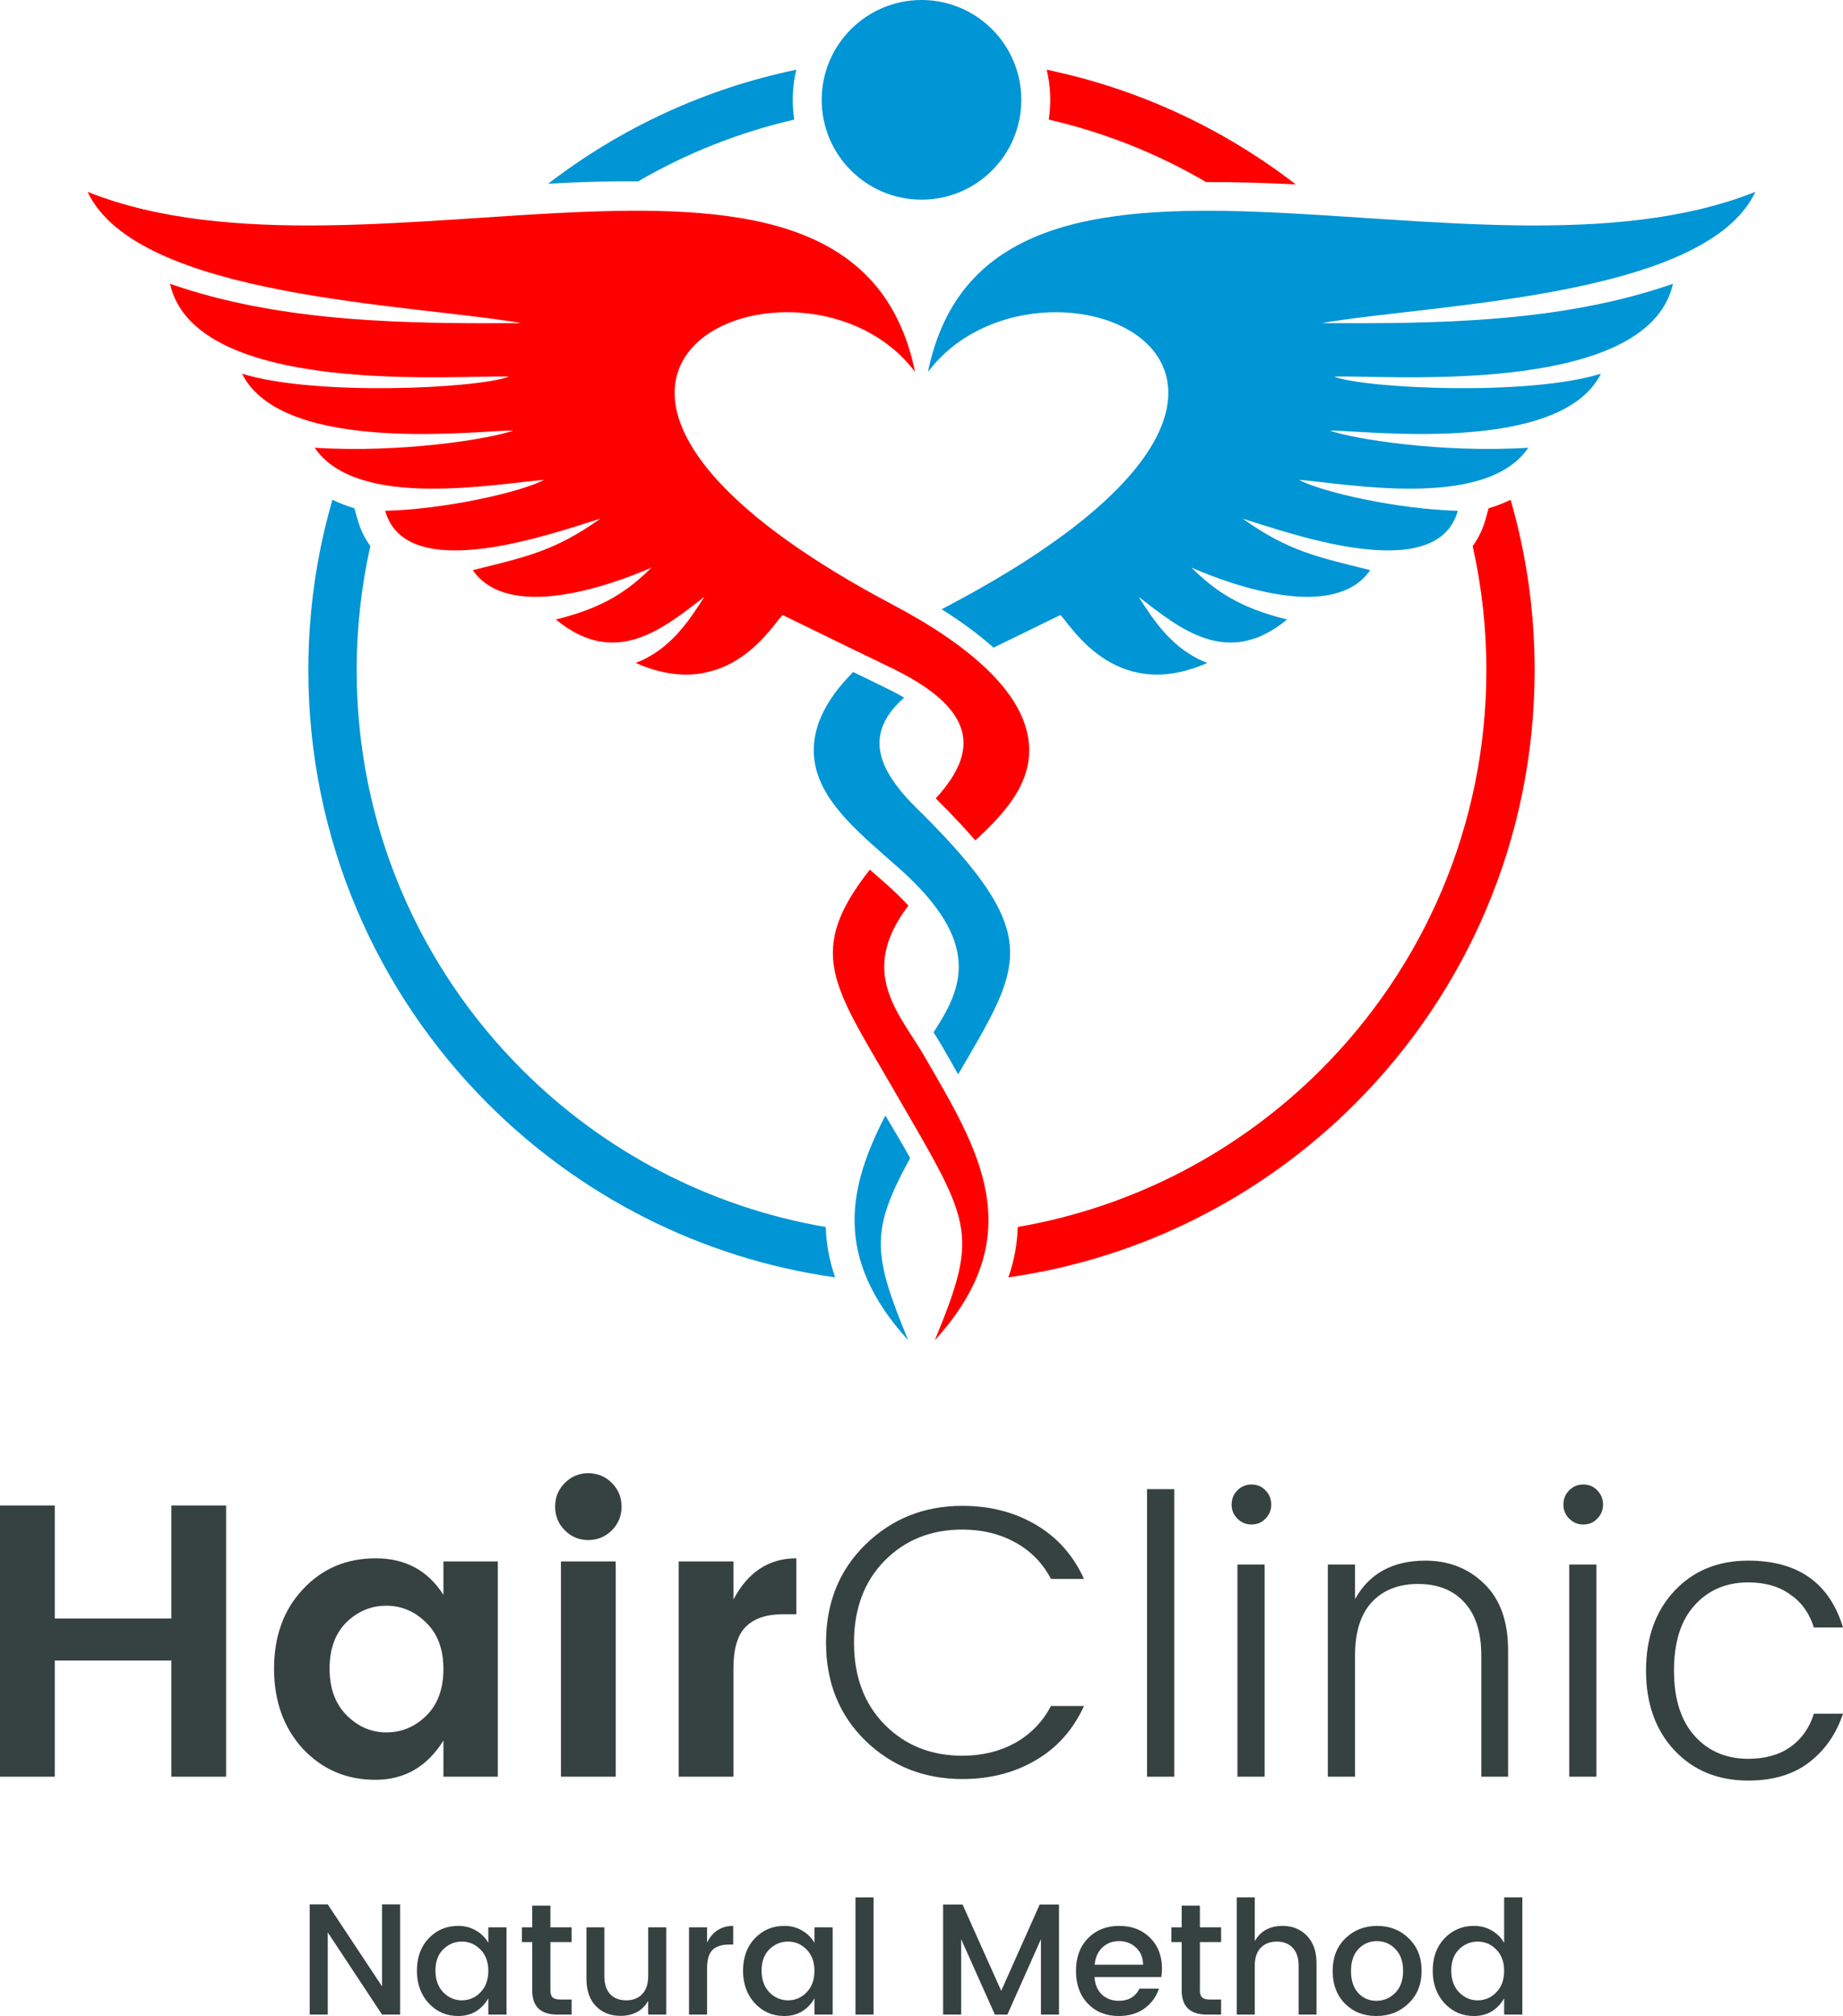 <?xml version="1.0" encoding="UTF-8" standalone="no"?>
<!-- Created with Inkscape (http://www.inkscape.org/) -->

<svg
   xmlns:dc="http://purl.org/dc/elements/1.1/"
   xmlns:cc="http://creativecommons.org/ns#"
   xmlns:rdf="http://www.w3.org/1999/02/22-rdf-syntax-ns#"
   xmlns:svg="http://www.w3.org/2000/svg"
   xmlns="http://www.w3.org/2000/svg"
   xmlns:sodipodi="http://sodipodi.sourceforge.net/DTD/sodipodi-0.dtd"
   xmlns:inkscape="http://www.inkscape.org/namespaces/inkscape"
   width="343.501mm"
   height="375.655mm"
   viewBox="0 0 343.501 375.655"
   version="1.1"
   id="svg1010"
   inkscape:version="0.92.4 (5da689c313, 2019-01-14)"
   sodipodi:docname="logo.svg">
  <defs
     id="defs1004" />
  <sodipodi:namedview
     id="base"
     pagecolor="#ffffff"
     bordercolor="#666666"
     borderopacity="1.0"
     inkscape:pageopacity="0.0"
     inkscape:pageshadow="2"
     inkscape:zoom="0.175"
     inkscape:cx="2114.6239"
     inkscape:cy="46.596693"
     inkscape:document-units="mm"
     inkscape:current-layer="layer1"
     showgrid="false"
     fit-margin-top="0"
     fit-margin-left="0"
     fit-margin-right="0"
     fit-margin-bottom="0"
     inkscape:window-width="1920"
     inkscape:window-height="1017"
     inkscape:window-x="1912"
     inkscape:window-y="-8"
     inkscape:window-maximized="1" />
  <g
     inkscape:label="Layer 1"
     inkscape:groupmode="layer"
     id="layer1"
     transform="translate(439.801,61.911)">
    <g
       aria-label="HairClinic"
       style="font-style:normal;font-variant:normal;font-weight:normal;font-stretch:normal;font-size:15.085px;line-height:1.25;font-family:Quintessential;-inkscape-font-specification:Quintessential;letter-spacing:-0.2px;word-spacing:0px;fill:#36423f;fill-opacity:1;stroke:none;stroke-width:0.377"
       id="text1579" />
    <g
       id="g1688">
      <g
         transform="translate(-19.266)"
         id="g1596">
        <path
           inkscape:connector-curvature="0"
           id="path74"
           style="fill:#ff0000;fill-opacity:1;fill-rule:nonzero;stroke:none;stroke-width:0.035"
           d="m -258.416,100.144 c -12.069,15.261 -6.703,21.689 4.015,40.255 14.799,25.647 16.648,26.709 8.093,47.434 18.129,-19.914 7.959,-35.789 -1.916,-52.895 -4.579,-7.93 -12.587,-15.519 -3.009,-28.099 -1.443,-1.587 -3.002,-3.034 -4.463,-4.325 l -2.713,-2.371 z M -323.332,-1.699 c -21.249,0.113 -44.637,-0.042 -65.518,-7.334 4.807,21.407 54.868,16.866 63.191,17.307 -6.162,2.254 -36.352,3.63 -49.764,-0.554 7.656,15.335 44.797,10.481 50.546,10.597 -4.316,1.559 -20.819,4.226 -37.003,3.203 7.921,11.688 33.949,6.639 42.741,5.987 -4.25,2.268 -18.422,5.489 -29.6,5.761 3.919,14.097 31.276,4.166 40.09,1.471 -8.61,6.117 -13.929,7.123 -23.763,9.588 6.57,9.532 25.18,3.066 33.294,-0.466 -4.283,4.24 -8.809,7.461 -17.816,9.659 11.162,9.232 20.112,1.587 27.676,-4.212 -2.833,4.41 -6.301,9.814 -12.792,12.312 17.604,7.786 25.841,-7.818 27.404,-8.922 6.66,3.277 13.49,6.565 20.387,9.913 11.97,5.817 14.683,11.546 12.721,17.209 -0.822,2.353 -2.459,4.706 -4.586,7.034 1.549,1.545 3.076,3.122 4.565,4.71 0.991,1.076 1.933,2.113 2.808,3.119 4.664,-4.283 8.64,-8.678 9.73,-13.857 2.579,-12.241 -11.359,-22.779 -24.938,-29.958 -83.287,-44.041 -16.75,-71.007 3.976,-43.476 -11.434,-55.742 -101.859,-12.608 -154.23,-33.56 9.266,19.745 59.944,20.853 80.88,24.469 v 0" />
        <path
           inkscape:connector-curvature="0"
           id="path76"
           style="fill:#0095d5;fill-opacity:1;fill-rule:nonzero;stroke:none;stroke-width:0.035"
           d="m -250.906,153.89 c -7.377,13.504 -7.084,17.646 -0.353,33.944 -14.196,-15.603 -11.038,-28.709 -4.258,-41.889 1.408,2.371 3.059,5.108 4.621,7.945 z m -1.104,-85.803 c -4.519,3.944 -5.362,7.86 -4.025,11.733 1.055,3.006 3.44,6.011 6.456,8.975 1.901,1.859 3.637,3.648 5.235,5.348 17.833,19.195 13.529,25.037 2.388,44.143 -0.949,-1.714 -1.958,-3.461 -2.988,-5.249 -0.483,-0.836 -1.023,-1.7 -1.591,-2.579 5.066,-7.888 9.617,-16.439 -6.653,-30.78 -6.766,-5.973 -13.843,-11.663 -15.363,-18.852 -1.344,-6.368 1.803,-12.298 7.038,-17.519 l 5.584,2.723 c 1.104,0.54 2.491,1.221 3.919,2.057 z m 77.787,-69.787 c 21.234,0.113 44.619,-0.042 65.5,-7.334 -4.805,21.407 -54.86,16.866 -63.19,17.307 6.167,2.254 36.35,3.63 49.763,-0.554 -7.655,15.335 -44.796,10.481 -50.542,10.597 4.311,1.559 20.814,4.226 37.003,3.203 -7.923,11.688 -33.955,6.639 -42.736,5.987 4.24,2.268 18.411,5.489 29.595,5.761 -3.916,14.097 -31.281,4.166 -40.083,1.471 8.611,6.117 13.928,7.123 23.756,9.588 -6.569,9.532 -25.185,3.066 -33.299,-0.466 4.293,4.24 8.809,7.461 17.815,9.659 -11.162,9.232 -20.108,1.587 -27.668,-4.212 2.826,4.41 6.297,9.814 12.788,12.312 -17.607,7.786 -25.837,-7.818 -27.407,-8.922 -4.092,2.014 -8.241,4.029 -12.432,6.071 -3.013,-2.695 -6.371,-5.08 -9.663,-7.151 l 1.411,-0.751 c 83.284,-44.041 16.746,-71.007 -3.972,-43.462 11.437,-55.742 101.854,-12.622 154.224,-33.574 -9.26,19.745 -59.944,20.867 -80.874,24.469 h 0.011" />
        <path
           inkscape:connector-curvature="0"
           id="path78"
           style="fill:#0095d5;fill-opacity:1;fill-rule:nonzero;stroke:none;stroke-width:0.035"
           d="m -248.778,-61.911 c 10.269,0 18.598,8.34 18.598,18.609 0,10.269 -8.329,18.595 -18.598,18.595 -10.276,0 -18.609,-8.326 -18.609,-18.595 0,-10.269 8.333,-18.609 18.609,-18.609" />
        <path
           inkscape:connector-curvature="0"
           id="path80"
           style="fill:#0095d5;fill-opacity:1;fill-rule:nonzero;stroke:none;stroke-width:0.035"
           d="m -318.36,-27.685 c 13.384,-10.283 29.114,-17.688 46.248,-21.234 -0.437,1.799 -0.667,3.672 -0.667,5.616 0,1.249 0.099,2.484 0.286,3.676 -10.379,2.395 -20.168,6.311 -29.122,11.515 -5.613,-0.07 -11.261,0.131 -16.746,0.427" />
        <path
           inkscape:connector-curvature="0"
           id="path82"
           style="fill:#0095d5;fill-opacity:1;fill-rule:nonzero;stroke:none;stroke-width:0.035"
           d="m -264.893,176.104 c -25.107,-3.535 -47.596,-15.251 -64.695,-32.343 -20.682,-20.68 -33.475,-49.248 -33.475,-80.793 0,-11.021 1.56,-21.675 4.487,-31.761 1.29,0.639 2.673,1.164 4.095,1.591 l 0.54,1.916 c 0.562,2.028 1.389,3.715 2.431,5.119 -1.665,7.447 -2.547,15.191 -2.547,23.135 0,29.079 11.774,55.39 30.83,74.44 15.065,15.064 34.676,25.573 56.598,29.319 0.099,3.164 0.674,6.283 1.743,9.377 h -0.007" />
        <path
           inkscape:connector-curvature="0"
           id="path84"
           style="fill:#ff0000;fill-opacity:1;fill-rule:nonzero;stroke:none;stroke-width:0.035"
           d="m -138.987,31.208 c 2.921,10.086 4.48,20.74 4.48,31.761 0,31.545 -12.795,60.113 -33.475,80.793 -17.078,17.078 -39.532,28.78 -64.608,32.343 1.111,-3.179 1.658,-6.301 1.736,-9.391 21.893,-3.761 41.469,-14.256 56.515,-29.305 19.05,-19.05 30.836,-45.36 30.836,-74.44 0,-7.945 -0.882,-15.688 -2.554,-23.121 1.044,-1.418 1.877,-3.104 2.445,-5.133 l 0.522,-1.901 c 1.432,-0.441 2.805,-0.967 4.113,-1.605 h -0.011" />
        <path
           inkscape:connector-curvature="0"
           id="path86"
           style="fill:#ff0000;fill-opacity:1;fill-rule:nonzero;stroke:none;stroke-width:0.035"
           d="m -225.453,-48.919 c 17.216,3.574 32.995,11.007 46.418,21.361 -5.701,-0.268 -11.289,-0.452 -16.697,-0.423 -9.006,-5.278 -18.877,-9.236 -29.333,-11.645 0.18,-1.206 0.275,-2.427 0.275,-3.676 0,-1.93 -0.226,-3.817 -0.663,-5.616" />
      </g>
      <path
         inkscape:connector-curvature="0"
         id="path1625"
         style="font-style:normal;font-variant:normal;font-weight:600;font-stretch:normal;font-size:15.085px;line-height:1.25;font-family:Poppins;-inkscape-font-specification:'Poppins Semi-Bold';letter-spacing:0.868px;word-spacing:0px;fill:#36423f;fill-opacity:1;stroke:none;stroke-width:0.377"
         d="m -407.869,218.611 h 10.209 v 50.541 h -10.209 v -21.65 h -21.722 v 21.65 h -10.209 v -50.541 h 10.209 v 21.071 h 21.722 z"
         transform="translate(8.3333333e-6)" />
      <path
         inkscape:connector-curvature="0"
         id="path1627"
         style="font-style:normal;font-variant:normal;font-weight:600;font-stretch:normal;font-size:15.085px;line-height:1.25;font-family:Poppins;-inkscape-font-specification:'Poppins Semi-Bold';letter-spacing:0.868px;word-spacing:0px;fill:#36423f;fill-opacity:1;stroke:none;stroke-width:0.377"
         d="m -360.34,257.784 q 3.186,-3.186 3.186,-8.689 0,-5.503 -3.186,-8.617 -3.186,-3.186 -7.458,-3.186 -4.272,0 -7.458,3.114 -3.114,3.114 -3.114,8.617 0,5.503 3.186,8.689 3.186,3.186 7.386,3.186 4.272,0 7.458,-3.114 z m -23.026,6.155 q -5.358,-5.865 -5.358,-14.916 0,-9.051 5.358,-14.771 5.358,-5.793 13.613,-5.793 8.254,0 12.599,6.806 v -6.227 h 10.137 v 40.114 h -10.137 v -6.734 q -4.562,7.313 -12.671,7.313 -8.11,0 -13.54,-5.793 z"
         transform="translate(8.3333333e-6)" />
      <path
         inkscape:connector-curvature="0"
         id="path1629"
         style="font-style:normal;font-variant:normal;font-weight:600;font-stretch:normal;font-size:15.085px;line-height:1.25;font-family:Poppins;-inkscape-font-specification:'Poppins Semi-Bold';letter-spacing:0.868px;word-spacing:0px;fill:#36423f;fill-opacity:1;stroke:none;stroke-width:0.377"
         d="m -323.956,218.828 q 0,2.607 -1.81,4.417 -1.81,1.81 -4.417,1.81 -2.534,0 -4.344,-1.81 -1.81,-1.81 -1.81,-4.417 0,-2.607 1.81,-4.417 1.81,-1.81 4.344,-1.81 2.607,0 4.417,1.81 1.81,1.81 1.81,4.417 z m -11.296,50.323 v -40.114 h 10.209 v 40.114 z"
         transform="translate(8.3333333e-6)" />
      <path
         inkscape:connector-curvature="0"
         id="path1631"
         style="font-style:normal;font-variant:normal;font-weight:600;font-stretch:normal;font-size:15.085px;line-height:1.25;font-family:Poppins;-inkscape-font-specification:'Poppins Semi-Bold';letter-spacing:0.868px;word-spacing:0px;fill:#36423f;fill-opacity:1;stroke:none;stroke-width:0.377"
         d="m -303.102,229.038 v 7.096 q 4.055,-7.675 11.73,-7.675 v 10.427 h -2.534 q -4.562,0 -6.879,2.317 -2.317,2.245 -2.317,7.82 v 20.129 h -10.209 v -40.114 z"
         transform="translate(8.3333333e-6)" />
      <path
         inkscape:connector-curvature="0"
         id="path1633"
         style="font-style:normal;font-variant:normal;font-weight:300;font-stretch:normal;font-size:15.085px;line-height:1.25;font-family:Poppins;-inkscape-font-specification:'Poppins Light';letter-spacing:-0.2px;word-spacing:0px;fill:#36423f;fill-opacity:1;stroke:none;stroke-width:0.377"
         d="m -278.531,262.418 q -7.313,-7.168 -7.313,-18.247 0,-11.078 7.313,-18.247 7.386,-7.241 18.102,-7.241 7.675,0 13.613,3.476 6.01,3.476 9.051,10.137 h -6.155 q -2.317,-4.417 -6.662,-6.806 -4.344,-2.389 -9.847,-2.389 -8.761,0 -14.482,5.793 -5.72,5.793 -5.72,15.278 0,9.485 5.72,15.278 5.72,5.793 14.482,5.793 5.503,0 9.847,-2.389 4.344,-2.462 6.662,-6.879 h 6.155 q -3.041,6.662 -9.051,10.137 -5.937,3.476 -13.613,3.476 -10.716,0 -18.102,-7.168 z"
         transform="translate(8.3333333e-6)" />
      <path
         inkscape:connector-curvature="0"
         id="path1635"
         style="font-style:normal;font-variant:normal;font-weight:300;font-stretch:normal;font-size:15.085px;line-height:1.25;font-family:Poppins;-inkscape-font-specification:'Poppins Light';letter-spacing:-0.2px;word-spacing:0px;fill:#36423f;fill-opacity:1;stroke:none;stroke-width:0.377"
         d="M -226.015,269.152 V 215.57 h 5.069 v 53.582 z"
         transform="translate(8.3333333e-6)" />
      <path
         inkscape:connector-curvature="0"
         id="path1637"
         style="font-style:normal;font-variant:normal;font-weight:300;font-stretch:normal;font-size:15.085px;line-height:1.25;font-family:Poppins;-inkscape-font-specification:'Poppins Light';letter-spacing:-0.2px;word-spacing:0px;fill:#36423f;fill-opacity:1;stroke:none;stroke-width:0.377"
         d="m -202.866,218.466 q 0,1.521 -1.086,2.607 -1.014,1.086 -2.607,1.086 -1.521,0 -2.607,-1.086 -1.086,-1.086 -1.086,-2.607 0,-1.593 1.086,-2.679 1.086,-1.086 2.607,-1.086 1.593,0 2.607,1.086 1.086,1.086 1.086,2.679 z m -6.299,50.685 v -39.535 h 5.069 v 39.535 z"
         transform="translate(8.3333333e-6)" />
      <path
         inkscape:connector-curvature="0"
         id="path1639"
         style="font-style:normal;font-variant:normal;font-weight:300;font-stretch:normal;font-size:15.085px;line-height:1.25;font-family:Poppins;-inkscape-font-specification:'Poppins Light';letter-spacing:-0.2px;word-spacing:0px;fill:#36423f;fill-opacity:1;stroke:none;stroke-width:0.377"
         d="m -187.249,229.617 v 6.444 q 3.982,-7.168 13.106,-7.168 6.589,0 11.006,4.344 4.417,4.272 4.417,12.382 v 23.532 h -4.996 v -22.591 q 0,-6.517 -3.186,-9.92 -3.114,-3.403 -8.617,-3.403 -5.431,0 -8.617,3.403 -3.114,3.403 -3.114,9.92 v 22.591 h -5.069 v -39.535 z"
         transform="translate(8.3333333e-6)" />
      <path
         inkscape:connector-curvature="0"
         id="path1641"
         style="font-style:normal;font-variant:normal;font-weight:300;font-stretch:normal;font-size:15.085px;line-height:1.25;font-family:Poppins;-inkscape-font-specification:'Poppins Light';letter-spacing:-0.2px;word-spacing:0px;fill:#36423f;fill-opacity:1;stroke:none;stroke-width:0.377"
         d="m -141.026,218.466 q 0,1.521 -1.086,2.607 -1.014,1.086 -2.607,1.086 -1.521,0 -2.607,-1.086 -1.086,-1.086 -1.086,-2.607 0,-1.593 1.086,-2.679 1.086,-1.086 2.607,-1.086 1.593,0 2.607,1.086 1.086,1.086 1.086,2.679 z m -6.299,50.685 v -39.535 h 5.069 v 39.535 z"
         transform="translate(8.3333333e-6)" />
      <path
         inkscape:connector-curvature="0"
         id="path1643"
         style="font-style:normal;font-variant:normal;font-weight:300;font-stretch:normal;font-size:15.085px;line-height:1.25;font-family:Poppins;-inkscape-font-specification:'Poppins Light';letter-spacing:-0.2px;word-spacing:0px;fill:#36423f;fill-opacity:1;stroke:none;stroke-width:0.377"
         d="m -127.725,264.228 q -5.286,-5.648 -5.286,-14.844 0,-9.196 5.286,-14.844 5.286,-5.648 13.757,-5.648 13.902,0 17.667,12.454 h -5.431 q -1.231,-3.982 -4.417,-6.155 -3.114,-2.245 -7.82,-2.245 -6.155,0 -9.992,4.272 -3.838,4.2 -3.838,12.164 0,7.892 3.838,12.164 3.838,4.272 9.992,4.272 4.707,0 7.82,-2.172 3.186,-2.245 4.417,-6.227 h 5.431 q -1.883,5.648 -6.299,9.051 -4.417,3.403 -11.368,3.403 -8.472,0 -13.757,-5.648 z"
         transform="translate(8.3333333e-6)" />
      <g
         id="text1587"
         style="font-style:normal;font-variant:normal;font-weight:normal;font-stretch:normal;font-size:12.295px;line-height:1.25;font-family:Quintessential;-inkscape-font-specification:Quintessential;letter-spacing:-0.163px;word-spacing:0px;fill:#36423f;fill-opacity:1;stroke:none;stroke-width:0.307"
         aria-label="Natural Method ">
        <path
           inkscape:connector-curvature="0"
           id="path1598"
           style="font-style:normal;font-variant:normal;font-weight:500;font-stretch:normal;font-size:29.508px;font-family:Poppins;-inkscape-font-specification:'Poppins Medium';fill:#36423f;fill-opacity:1;stroke-width:0.307"
           d="m -368.593,292.941 h 3.364 v 20.538 h -3.364 l -10.121,-15.315 v 15.315 h -3.364 v -20.538 h 3.364 l 10.121,15.285 z" />
        <path
           inkscape:connector-curvature="0"
           id="path1600"
           style="font-style:normal;font-variant:normal;font-weight:500;font-stretch:normal;font-size:29.508px;font-family:Poppins;-inkscape-font-specification:'Poppins Medium';fill:#36423f;fill-opacity:1;stroke-width:0.307"
           d="m -350.263,309.347 q 1.475,-1.505 1.475,-4.013 0,-2.508 -1.475,-3.984 -1.446,-1.475 -3.452,-1.475 -2.007,0 -3.482,1.446 -1.446,1.446 -1.446,3.954 0,2.508 1.446,4.043 1.475,1.505 3.482,1.505 2.007,0 3.452,-1.475 z m -4.161,4.397 q -3.246,0 -5.459,-2.361 -2.213,-2.39 -2.213,-6.079 0,-3.718 2.184,-6.02 2.213,-2.331 5.489,-2.331 1.918,0 3.364,0.885 1.475,0.856 2.272,2.272 v -2.892 h 3.393 v 16.259 h -3.393 v -3.039 q -0.826,1.505 -2.272,2.42 -1.446,0.885 -3.364,0.885 z" />
        <path
           inkscape:connector-curvature="0"
           id="path1602"
           style="font-style:normal;font-variant:normal;font-weight:500;font-stretch:normal;font-size:29.508px;font-family:Poppins;-inkscape-font-specification:'Poppins Medium';fill:#36423f;fill-opacity:1;stroke-width:0.307"
           d="m -333.26,299.963 h -3.954 v 9 q 0,0.915 0.413,1.328 0.443,0.384 1.475,0.384 h 2.066 v 2.803 h -2.656 q -4.692,0 -4.692,-4.515 v -9 h -1.918 v -2.744 h 1.918 v -4.043 h 3.393 v 4.043 h 3.954 z" />
        <path
           inkscape:connector-curvature="0"
           id="path1604"
           style="font-style:normal;font-variant:normal;font-weight:500;font-stretch:normal;font-size:29.508px;font-family:Poppins;-inkscape-font-specification:'Poppins Medium';fill:#36423f;fill-opacity:1;stroke-width:0.307"
           d="m -318.991,297.219 h 3.364 v 16.259 h -3.364 V 310.911 q -1.593,2.803 -5.193,2.803 -2.744,0 -4.544,-1.8 -1.77,-1.829 -1.77,-5.105 v -9.59 h 3.334 v 9.088 q 0,2.184 1.092,3.364 1.092,1.151 2.98,1.151 1.889,0 2.98,-1.151 1.121,-1.18 1.121,-3.364 z" />
        <path
           inkscape:connector-curvature="0"
           id="path1606"
           style="font-style:normal;font-variant:normal;font-weight:500;font-stretch:normal;font-size:29.508px;font-family:Poppins;-inkscape-font-specification:'Poppins Medium';fill:#36423f;fill-opacity:1;stroke-width:0.307"
           d="m -308.016,297.219 v 2.833 q 1.564,-3.098 4.869,-3.098 v 3.482 h -0.856 q -1.977,0 -3.01,1.003 -1.003,1.003 -1.003,3.482 v 8.557 h -3.364 v -16.259 z" />
        <path
           inkscape:connector-curvature="0"
           id="path1608"
           style="font-style:normal;font-variant:normal;font-weight:500;font-stretch:normal;font-size:29.508px;font-family:Poppins;-inkscape-font-specification:'Poppins Medium';fill:#36423f;fill-opacity:1;stroke-width:0.307"
           d="m -289.478,309.347 q 1.475,-1.505 1.475,-4.013 0,-2.508 -1.475,-3.984 -1.446,-1.475 -3.452,-1.475 -2.007,0 -3.482,1.446 -1.446,1.446 -1.446,3.954 0,2.508 1.446,4.043 1.475,1.505 3.482,1.505 2.007,0 3.452,-1.475 z m -4.161,4.397 q -3.246,0 -5.459,-2.361 -2.213,-2.39 -2.213,-6.079 0,-3.718 2.184,-6.02 2.213,-2.331 5.489,-2.331 1.918,0 3.364,0.885 1.475,0.856 2.272,2.272 v -2.892 h 3.393 v 16.259 h -3.393 v -3.039 q -0.826,1.505 -2.272,2.42 -1.446,0.885 -3.364,0.885 z" />
        <path
           inkscape:connector-curvature="0"
           id="path1610"
           style="font-style:normal;font-variant:normal;font-weight:500;font-stretch:normal;font-size:29.508px;font-family:Poppins;-inkscape-font-specification:'Poppins Medium';fill:#36423f;fill-opacity:1;stroke-width:0.307"
           d="m -280.354,313.478 v -21.836 h 3.364 v 21.836 z" />
        <path
           inkscape:connector-curvature="0"
           id="path1612"
           style="font-style:normal;font-variant:normal;font-weight:500;font-stretch:normal;font-size:29.508px;font-family:Poppins;-inkscape-font-specification:'Poppins Medium';fill:#36423f;fill-opacity:1;stroke-width:0.307"
           d="m -242.423,292.97 v 20.508 h -3.364 v -14.046 l -6.256,14.046 h -2.331 l -6.285,-14.046 v 14.046 h -3.364 v -20.508 h 3.63 l 7.2,16.082 7.17,-16.082 z" />
        <path
           inkscape:connector-curvature="0"
           id="path1614"
           style="font-style:normal;font-variant:normal;font-weight:500;font-stretch:normal;font-size:29.508px;font-family:Poppins;-inkscape-font-specification:'Poppins Medium';fill:#36423f;fill-opacity:1;stroke-width:0.307"
           d="m -231.29,313.744 q -3.541,0 -5.754,-2.302 -2.213,-2.302 -2.213,-6.108 0,-3.807 2.243,-6.079 2.243,-2.302 5.784,-2.302 3.57,0 5.784,2.213 2.213,2.184 2.213,5.725 0,0.856 -0.118,1.593 h -12.452 q 0.118,2.036 1.357,3.246 1.269,1.18 3.157,1.18 2.744,0 3.866,-2.272 h 3.63 q -0.738,2.243 -2.685,3.689 -1.948,1.416 -4.81,1.416 z m 4.544,-9.561 q -0.029,-2.007 -1.328,-3.187 -1.298,-1.21 -3.157,-1.21 -1.859,0 -3.128,1.21 -1.239,1.18 -1.416,3.187 z" />
        <path
           inkscape:connector-curvature="0"
           id="path1616"
           style="font-style:normal;font-variant:normal;font-weight:500;font-stretch:normal;font-size:29.508px;font-family:Poppins;-inkscape-font-specification:'Poppins Medium';fill:#36423f;fill-opacity:1;stroke-width:0.307"
           d="m -212.208,299.963 h -3.954 v 9 q 0,0.915 0.413,1.328 0.443,0.384 1.475,0.384 h 2.066 v 2.803 h -2.656 q -4.692,0 -4.692,-4.515 v -9 h -1.918 v -2.744 h 1.918 v -4.043 h 3.393 v 4.043 h 3.954 z" />
        <path
           inkscape:connector-curvature="0"
           id="path1618"
           style="font-style:normal;font-variant:normal;font-weight:500;font-stretch:normal;font-size:29.508px;font-family:Poppins;-inkscape-font-specification:'Poppins Medium';fill:#36423f;fill-opacity:1;stroke-width:0.307"
           d="m -205.936,291.642 v 8.144 q 1.623,-2.833 5.193,-2.833 2.744,0 4.515,1.829 1.8,1.829 1.8,5.105 v 9.59 h -3.334 v -9.088 q 0,-2.184 -1.092,-3.334 -1.092,-1.18 -2.98,-1.18 -1.889,0 -3.01,1.18 -1.092,1.151 -1.092,3.334 v 9.088 h -3.364 v -21.836 z" />
        <path
           inkscape:connector-curvature="0"
           id="path1620"
           style="font-style:normal;font-variant:normal;font-weight:500;font-stretch:normal;font-size:29.508px;font-family:Poppins;-inkscape-font-specification:'Poppins Medium';fill:#36423f;fill-opacity:1;stroke-width:0.307"
           d="m -179.765,309.436 q 1.475,-1.475 1.475,-4.102 0,-2.626 -1.446,-4.072 -1.416,-1.475 -3.452,-1.475 -2.036,0 -3.423,1.475 -1.387,1.446 -1.387,4.102 0,2.626 1.357,4.102 1.357,1.446 3.364,1.446 2.036,0 3.511,-1.475 z m -3.511,4.308 q -3.541,0 -5.843,-2.302 -2.302,-2.331 -2.302,-6.079 0,-3.777 2.361,-6.079 2.39,-2.331 5.931,-2.331 3.541,0 5.902,2.331 2.39,2.302 2.39,6.049 0,3.748 -2.449,6.079 -2.42,2.331 -5.99,2.331 z" />
        <path
           inkscape:connector-curvature="0"
           id="path1622"
           style="font-style:normal;font-variant:normal;font-weight:500;font-stretch:normal;font-size:29.508px;font-family:Poppins;-inkscape-font-specification:'Poppins Medium';fill:#36423f;fill-opacity:1;stroke-width:0.307"
           d="m -160.934,309.347 q 1.475,-1.505 1.475,-4.013 0,-2.508 -1.475,-3.984 -1.446,-1.475 -3.452,-1.475 -2.007,0 -3.482,1.446 -1.446,1.446 -1.446,3.954 0,2.508 1.446,4.043 1.475,1.505 3.482,1.505 2.007,0 3.452,-1.475 z m -4.161,4.397 q -3.246,0 -5.459,-2.361 -2.213,-2.39 -2.213,-6.079 0,-3.718 2.184,-6.02 2.213,-2.331 5.489,-2.331 1.918,0 3.364,0.885 1.475,0.856 2.272,2.272 v -8.469 h 3.393 v 21.836 h -3.393 v -3.039 q -0.826,1.505 -2.272,2.42 -1.446,0.885 -3.364,0.885 z" />
      </g>
    </g>
  </g>
</svg>
